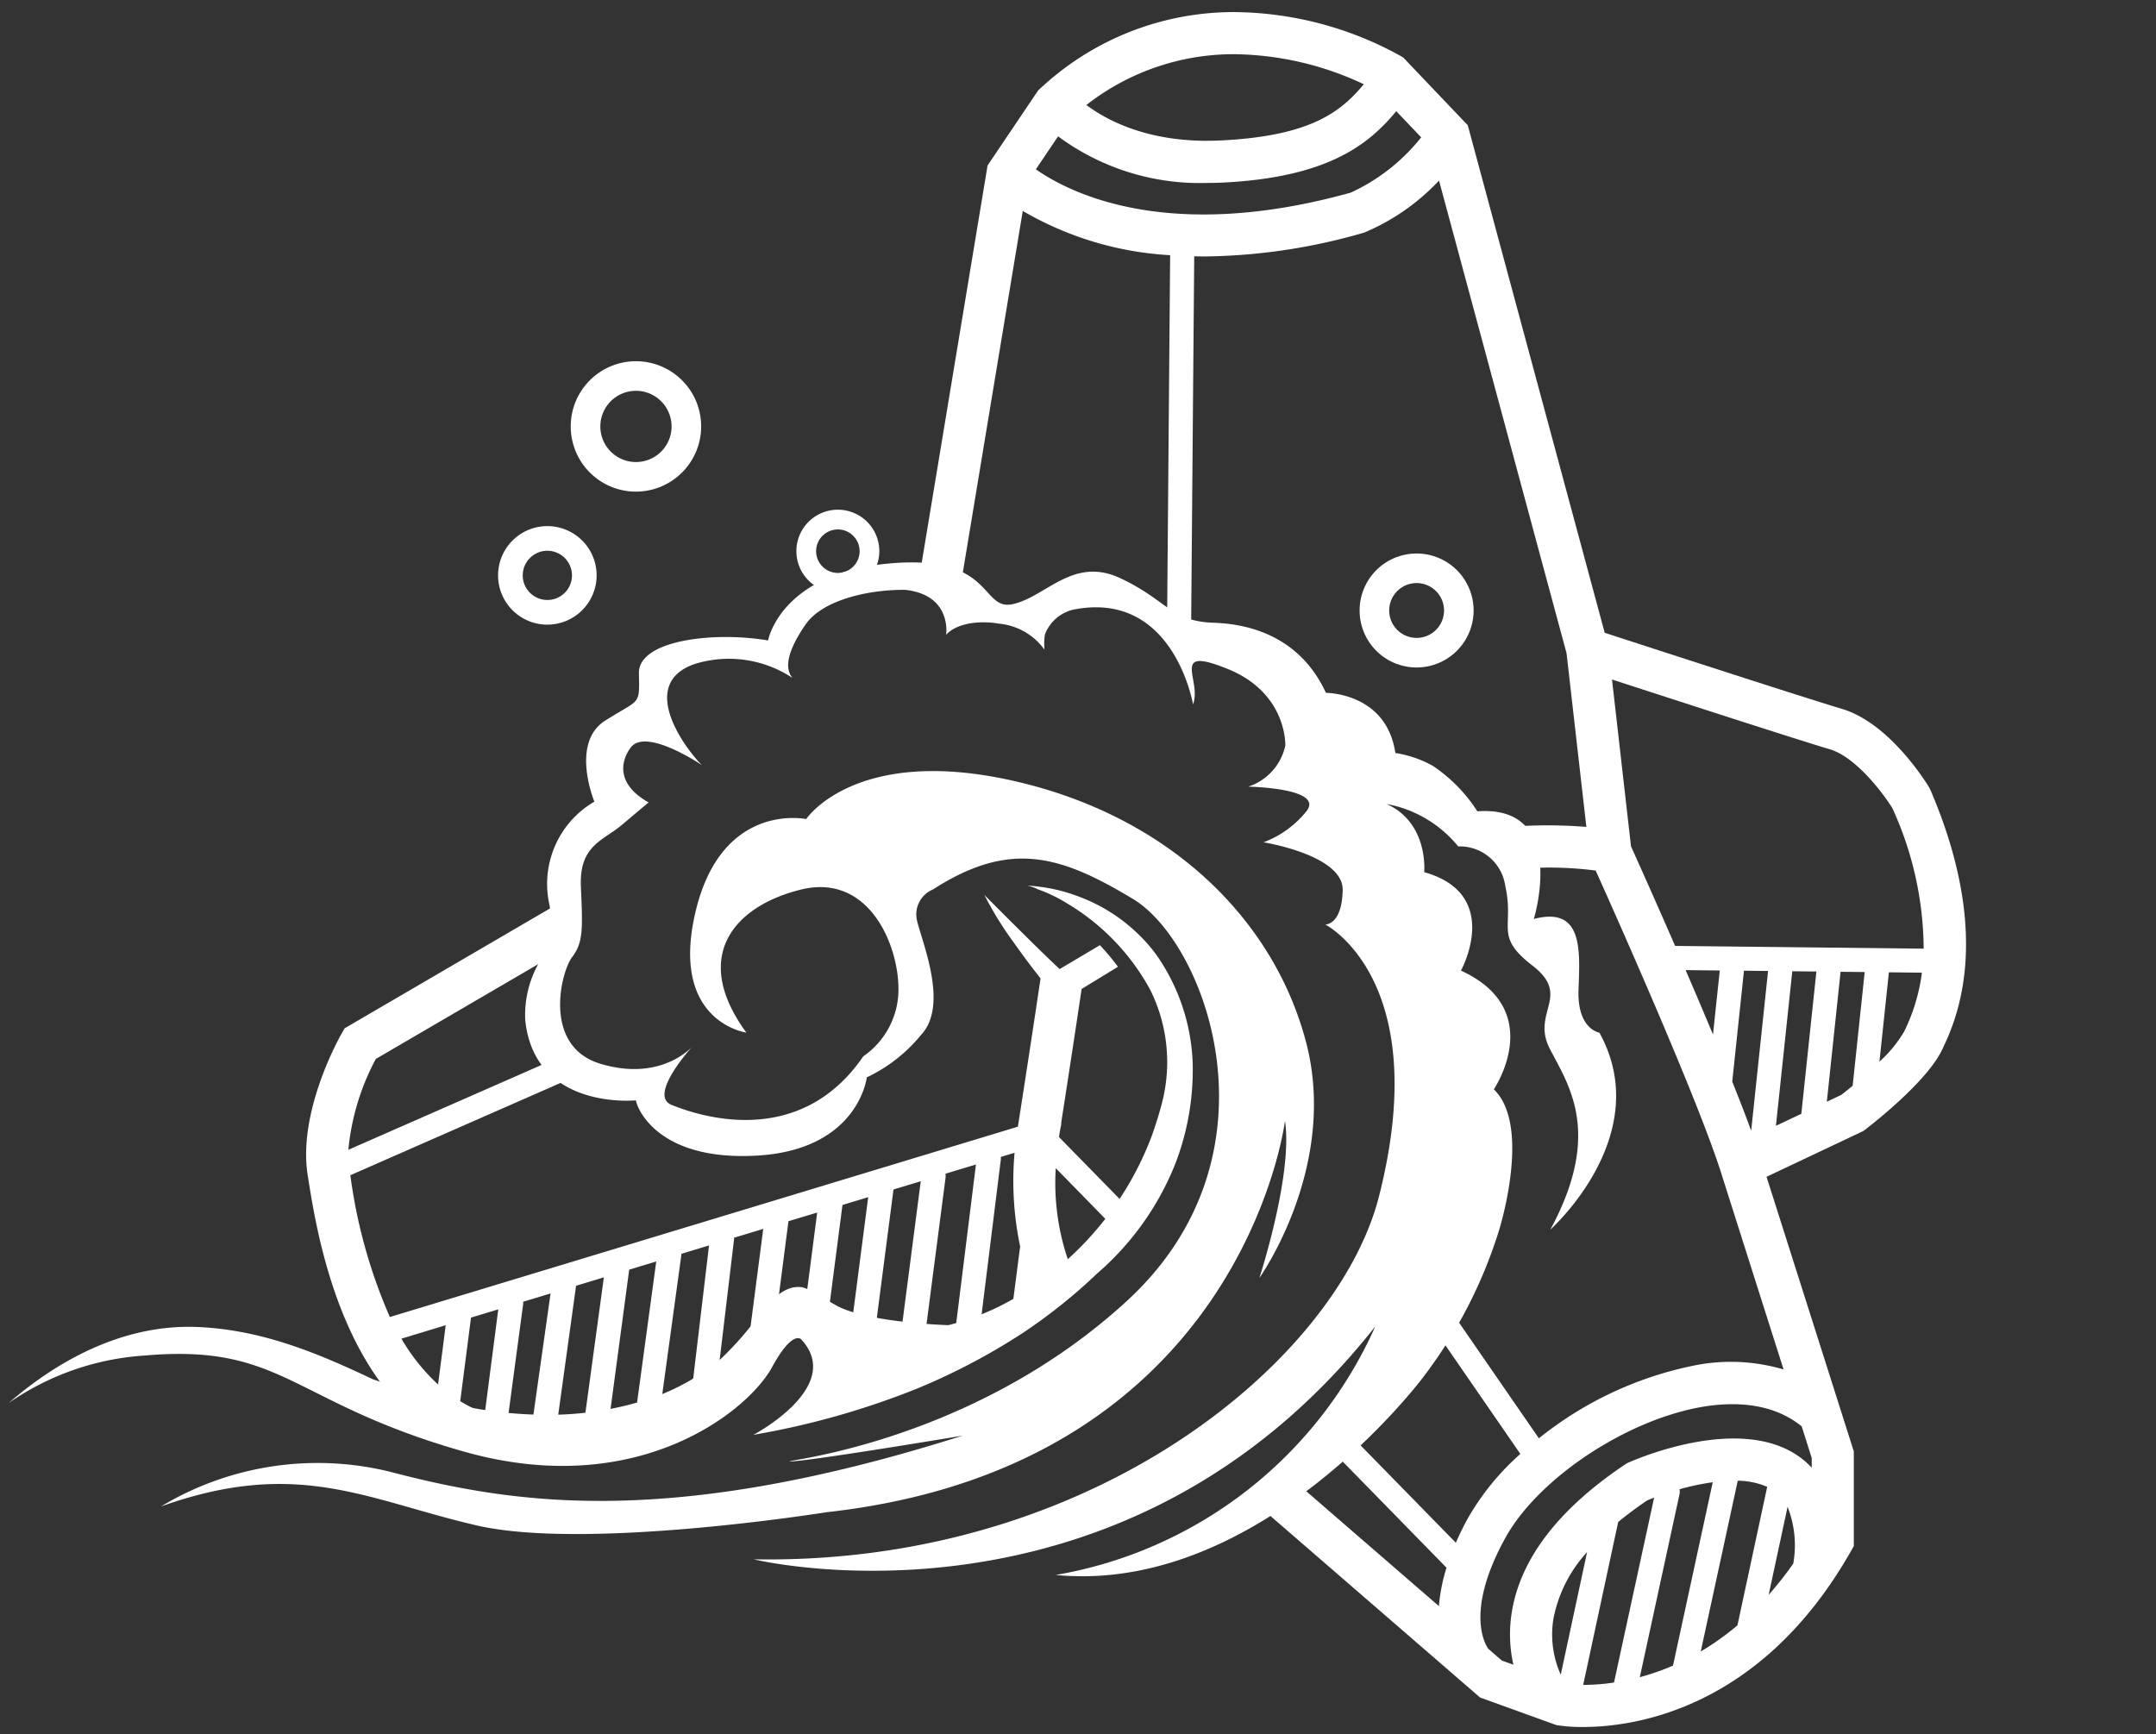 <svg xmlns="http://www.w3.org/2000/svg" width="174" height="140" viewBox="0 0 174 140">
    <rect x="0" y="0" width="174" height="140" fill="#333333" stroke="none"/>
    <path data-name="s g" style="fill:none" d="M0 0h174v140H0z"/>
    <g data-name="그룹 3">
        <path data-name="패스 17" d="m573.574 1867.506-.108-.212c-.322-.529-3.246-5.213-7.049-6.34-2.792-.827-15.643-5-19.133-6.139l-11.053-40.971-.289-.3-.008-.009-4.9-5.146-.193-.117a28.118 28.118 0 0 0-13.414-3.558 22.858 22.858 0 0 0-15.71 6.18l-.154.139-3.886 5.766-.2.3-5.593 33.744a1.654 1.654 0 0 1 .149.084c.057.038.113.079.17.118a7.3 7.3 0 0 1 2.978.71l5.137-30.991a26.469 26.469 0 0 0 11.894 3.573l-.245 29.4a1.7 1.7 0 0 1 .388.3c.448.473.862 1.217 1.527 1.4h.015l.258-31.01c.265.005.529.011.8.011a47.623 47.623 0 0 0 12.83-1.9l.118-.037a17.635 17.635 0 0 0 6.009-4.188l10.292 38.152 1.6 14.019a39.826 39.826 0 0 0-6.668.032 6.862 6.862 0 0 1 1.568 3.323 29.823 29.823 0 0 1 5.852.168c1.612 3.589 8.214 18.393 10.1 24.334l5.064 15.939a14.963 14.963 0 0 0-6.974-.368 29.188 29.188 0 0 0-12.774 5.924l-7.2-10.435a20.134 20.134 0 0 1-1.077 1.863l6.781 9.834a20.555 20.555 0 0 0-4.188 5.109c-.4.718-.732 1.4-1.018 2.06l-8.287-8.473a8.89 8.89 0 0 1-1.461 1.287l8.995 9.2a14.264 14.264 0 0 0-.614 3.1l-12.143-10.517c-.35.231-.7.463-1.052.7a15.658 15.658 0 0 1-1.969 1.183l18.485 16.01 6.155 2.226.152.025a13.113 13.113 0 0 0 2.012.13c4.079 0 14.349-1.385 21.624-14.215l.221-.39v-7.64l-7.044-22.167 7.812-3.695.142-.108c.506-.386 4.982-3.851 6.217-6.457 1.049-2.2 4.225-8.906-.941-20.96zm-56.141-59.393a25.125 25.125 0 0 1 10.409 2.424c-1.859 2.239-4.3 4.168-11.456 4.534-5.7.3-9.216-1.572-10.934-2.857a19.29 19.29 0 0 1 11.981-4.101zm9.361 11.172c-14.728 4.1-22.7.03-25.418-1.881l1.793-2.66a19.244 19.244 0 0 0 12.041 3.761q.659 0 1.352-.035c8.534-.437 11.751-3.168 13.9-5.757l2.01 2.113a15.573 15.573 0 0 1-5.679 4.459zm16.349 115.13a11.005 11.005 0 0 1 2.717-5.39l-2.124 9.891a7.946 7.946 0 0 1-.594-4.501zm2.405 5.324 2.824-13.148q1.067-.881 2.342-1.744c.165-.07.356-.146.559-.224l-3.238 14.926a16.985 16.985 0 0 1-2.487.191zm4.569-.623 3.206-14.778a.979.979 0 0 0 0-.391 20.049 20.049 0 0 1 2.679-.564l-3.207 14.8a19.4 19.4 0 0 1-2.678.934zm7.88-4.184a21.582 21.582 0 0 1-2.962 2.11l2.987-13.782a6.152 6.152 0 0 1 2.375.492zm4.5-4.976a28.23 28.23 0 0 1-1.981 2.511l1.526-7.1a8.447 8.447 0 0 1 .458 4.59zm1.494-8.531v.784a6.611 6.611 0 0 0-.871-.788c-4.7-3.54-12.984-.04-13.914.37l-.135.06-.123.083c-5.388 3.607-8.471 7.625-9.163 11.942a11.187 11.187 0 0 0 .128 4.236l-.931-.336-1.1-.956c-.305-.441-1.833-3.13 1.392-8.961 2.674-4.834 9.863-9.583 16.025-10.585 2.291-.372 5.47-.375 7.883 1.6zm-7.968-34.181a424.771 424.771 0 0 0-2.209-5.2l2.756.031zm3.082 7.765c-.438-1.2-.957-2.54-1.528-3.967l.946-8.95 1.945.022zm4.047-1.368-2.05.97 1.32-12.475 1.946.021zm4.143-2.264a35.2 35.2 0 0 1-.915.737l-1.169.553 1.109-10.488 1.946.021zm4.151-4.365a10.458 10.458 0 0 1-1.99 2.422l.763-7.213 2.664.03a15.053 15.053 0 0 1-1.438 4.762zm1.581-6.7-20.061-.223a702.697 702.697 0 0 0-3.56-8.035l-1.534-13.467c4.822 1.567 15.053 4.884 17.579 5.632 2.1.622 4.3 3.547 5.045 4.744a27.614 27.614 0 0 1 2.53 11.346z" transform="translate(-417.776 -1803.738)" style="fill:#fff"/>
        <path data-name="패스 18" d="M471.841 1940.8c0-.018.011-.034.014-.052l.058-.378c.04-.215.07-.356.08-.4a1.648 1.648 0 0 0 .04-.364 1694.28 1694.28 0 0 0 1.641-10.753l2.931-1.791a18.365 18.365 0 0 0-1.458-1.742l-3.246 1.928c-1.736-1.61-6.072-5.979-6.072-5.979a27.611 27.611 0 0 0 2.317 3.767 71.815 71.815 0 0 0 2.212 2.967c-.642 4.359-1.58 10.377-1.813 11.872 0 .031-.01.062-.016.095l-19.64 5.955-.026.008-31.018 9.4a42.238 42.238 0 0 1-3.188-11.445l18.142-7.968a4.842 4.842 0 0 1-1.48-1.474l-16.824 7.389a19.393 19.393 0 0 1 2.218-7.335l15.056-8.789a5.13 5.13 0 0 0-.017-.619 15.721 15.721 0 0 1 .016-3.321l-17.182 10.029-.391.228-.226.394c-.147.254-3.571 6.291-2.758 11.442l.037.235c.541 3.44 1.865 11.824 6.608 17.5 3.453 1 6.789 2.234 10.248 3.23a1.531 1.531 0 0 1 1.143 1.658l9.646-1.072a1.643 1.643 0 0 1 .98-.951c1.8-.679 3.891-1.343 5.354-2.646a8.035 8.035 0 0 0 .6-.6l-1.677.186 1.468-12.309a.878.878 0 0 0 0-.16l2.36-.715-1.6 12.319a34.646 34.646 0 0 0 2.416-4.257 1.8 1.8 0 0 1 .119-.175l1.1-8.506 2.319-.7-1.162 8.966a1.672 1.672 0 0 1 .63 1.022 12.073 12.073 0 0 0 1.12.6l1.453-11.2 2.076-.63-1.626 12.537a15.566 15.566 0 0 0 1.907.409l1.76-13.565 2.2-.666-1.745 13.446c.638.055 1.29.093 1.949.1l1.8-13.852a.985.985 0 0 0-.012-.3l2.462-.747-1.836 14.782a11.91 11.91 0 0 0 2.011-.421l1.833-14.753a.882.882 0 0 0 0-.217l1.11-.337a25.7 25.7 0 0 0 .457 7.6.882.882 0 0 0-.029.122l-.818 6.341a26.763 26.763 0 0 0 2.188-1.755l.075-.583c.058.12.121.24.182.359.883-.779 1.758-1.566 2.695-2.282a19.222 19.222 0 0 1-1.426-8.558l5.047 5.161c.252-.3.495-.61.728-.907.164-.209.331-.415.5-.622zm-50.106 19.98a15.945 15.945 0 0 1-2.957-3.7l3.574-1.084zm3.777 2.286v.034a11.255 11.255 0 0 1-1.989-.974l.871-6.745 2.2-.666zm3.778 1.138-2.047.227 1.361-10.146a.981.981 0 0 0 0-.184l2.21-.67zm4.092.648-2.209.246 1.7-12.287 2.243-.68zm4.213-1.134-2.1.234 1.666-12.442 2.183-.662zm4.572-2.084-2.384.265 1.6-11.671 2.22-.673z" transform="translate(-386.381 -1849.026)" style="fill:#fff"/>
        <path data-name="패스 19" d="M467.372 1934.165a16.294 16.294 0 0 0-2.734-8.267 12.341 12.341 0 0 0-1.583-1.881 13.83 13.83 0 0 0-3.739-2.619 15.359 15.359 0 0 0-2.133-.817 13.672 13.672 0 0 0-2.465-.49 6.7 6.7 0 0 0-.693-.049 3.18 3.18 0 0 1 .856.291 12.155 12.155 0 0 1 2.334 1.121 18.271 18.271 0 0 1 6.735 6.989 13.107 13.107 0 0 1 .989 8.983c-.219.9-.51 1.783-.806 2.66a25.533 25.533 0 0 1-10.018 12.559 20.771 20.771 0 0 1-6.449 2.87c-.037 0-6.6-.195-9.084-1.609s-2.471-1.56-3.442-1.438a2.957 2.957 0 0 0-1.907 1.453c-.466.453-1.025 1.092-1.41 1.538a26.324 26.324 0 0 1-2.534 2.785 17.79 17.79 0 0 1-6.834 3.543 26.052 26.052 0 0 1-6.03.945 33.318 33.318 0 0 1-8.516-.811q-1.212-.267-2.406-.614a61.424 61.424 0 0 1-3.01-.981l-.671-.237-.338-.118c-.056-.02-.139-.038-.213-.062-4.254-2.011-8.844-4.013-14.173-4.243-6.458-.28-11.859 3.168-15.274 6.135a21.668 21.668 0 0 1 11.015-3.837c11.163-.968 11.794 3.811 25.739 7.76s22.9-3.234 24.85-6.811c1.692-3.1 2.369-2.239 2.369-2.239 3.509 3.82-3.881 7.7-3.882 7.7s1.18-.217 1.554-.289a64.872 64.872 0 0 0 11.58-3.414 51.5 51.5 0 0 0 8.622-4.528 44.01 44.01 0 0 0 6.006-4.806 22.881 22.881 0 0 0 6.247-8.718 21.037 21.037 0 0 0 1.448-8.454z" transform="translate(-371.123 -1848.551)" style="fill:#fff"/>
        <path data-name="패스 21" d="M508.017 1915.32s-1.8-.265-1.683-3.469.374-6.747-3.605-5.706c0 0 2.819-9.227-4.558-8.69a12.664 12.664 0 0 0-3.592-3.668 9.024 9.024 0 0 0-3.028-1.039c-.713-4.879-5.6-4.857-5.6-4.857-1.935-4.175-5.6-5.543-9.065-5.657s-3.743-1.821-7.539-3.6-5.987 1.5-8.654 2.094-1.452-4.1-10.127-3.265-9.639 6.2-9.639 6.2c-4.412-.749-10.471-.017-10.423 2.644s.138 2.016-2.715 3.822-.879 6.544-.879 6.544a7.685 7.685 0 0 0-3.613 8.388c.015.77 1.261 1.77-.461 3.978a8.559 8.559 0 0 0-1.508 5.252c.748 7.339 8.94 6.493 8.94 6.493 0 .363 1.5 4.92 9.729 4.463s8.9-6.318 8.9-6.318a12.635 12.635 0 0 0 4.379-3.428c2.246-2.4.091-7.438-.331-9.237a2.178 2.178 0 0 1 1.286-2.5c6.224-3.995 10.253-2.781 16.149.767s12.319 20.649-.467 32.421-28.645 12.985-27.148 12.974 13.871-2.077 13.871-2.077c-23.667 7.508-36.15 5.556-46.311 2.892a24.517 24.517 0 0 0-18.392 2.825c11.048-3.951 16.614-.523 25.464 1.527s28.255-1.063 28.255-1.063c33.592-3.729 36.992-31.594 36.992-31.594.016.1.03.211.042.319.485 4.43-2.108 12.366-2.108 12.366s6.436-9.012 3.749-19.108-11.326-18.335-23.87-21.078-16.452 3.145-16.452 3.145-6.81-1.451-8.928 7.467 4.1 9.77 4.1 9.77c-4.5-6.141-1-10.22 4.411-11.547s7.863 4.351 7.863 8.041a6.561 6.561 0 0 1-2.84 5.422c-5.268 7.69-13.605 4.679-15.487 3.911s1.617-4.615 1.617-4.615c-.21.181-2.669 2.721-7.356 1.3s-3.175-7.436-2.264-8.619.843-2.359.7-5.69 1.8-3.689 3.322-4.979 2.143-1.8 2.143-1.8c-3.528-2-1.426-4.452-1.426-4.452 1.247-1.607 5.726 1.436 5.726 1.436-1.4-1.391-5.247-6.611-.517-8.182a9.3 9.3 0 0 1 7.834 1.148c-.454-.515-.785-1.678 1.066-4.334 1.375-1.974 5.113-2.818 8.047-2.776 3.518.4 3.335 3.179 3.283 3.628.709-.825 2.409-1.218 4.283-.9a5.111 5.111 0 0 1 3.655 2.1 4.993 4.993 0 0 1 .034-1.231 3.235 3.235 0 0 1 2.5-2.042c7.926-1.411 9.452 7.687 9.452 7.687.742-1.937-1.947-4.8 2.838-2.843s4.61 6.165 4.61 6.165a4.48 4.48 0 0 1-2.991 3.319s6.242.109 4.674 2.011a8.044 8.044 0 0 1-3.441 2.48s6.459 1.028 6.389 3.871-1.408 2.764-1.408 2.764 8.791 4.457 4.334 21.956c-3.347 13.147-23.034 29.768-50.459 29.287 0 0 29.645 7.239 50.163-18.8a34.637 34.637 0 0 1-25.792 20.063c16.534 1.6 29.614-15.909 29.614-15.909a38.1 38.1 0 0 0 6.159-11.889s2.671-8.444-.415-11.4c0 0 4.335-6.38-2.652-9.585 0 0 3.4-6.154-2.965-7.946 0 0 .377-3.977-3.04-5.505a9.726 9.726 0 0 1 5.786 3.428 3.7 3.7 0 0 1 3.791 3.169c.767 3.407-.931 4.03 2.212 6.46s-.1 3.753 1.364 6.655c1.449 2.864 4.267 6.645.228 14.341-.053.1-.108.2-.164.307-.002-.002 8.542-7.608 3.959-15.902z" transform="translate(-378.94 -1831.967)" style="fill:#fff"/>
    </g>
    <g data-name="그룹 4">
        <path data-name="패스 22" d="M451.275 1861.333a5.263 5.263 0 1 1 5.263-5.263 5.269 5.269 0 0 1-5.263 5.263zm0-8.138a2.875 2.875 0 1 0 2.876 2.876 2.879 2.879 0 0 0-2.876-2.876z" transform="translate(-399.951 -1821.65)" style="fill:#fff"/>
    </g>
    <g data-name="그룹 5">
        <path data-name="패스 23" d="M554.738 1885.39a4.6 4.6 0 1 1 4.6-4.6 4.605 4.605 0 0 1-4.6 4.6zm0-6.814a2.213 2.213 0 1 0 2.213 2.213 2.216 2.216 0 0 0-2.213-2.213z" transform="translate(-440.41 -1831.512)" style="fill:#fff"/>
    </g>
    <g data-name="그룹 6">
        <path data-name="패스 24" d="M440.4 1880.528a3.977 3.977 0 1 1 3.977-3.977 3.982 3.982 0 0 1-3.977 3.977zm0-5.965a1.987 1.987 0 1 0 1.988 1.988 1.99 1.99 0 0 0-1.988-1.987z" transform="translate(-396.226 -1830.107)" style="fill:#fff"/>
    </g>
    <g data-name="그룹 7">
        <path data-name="패스 25" d="M479.143 1877.1a3.347 3.347 0 1 1 3.347-3.347 3.351 3.351 0 0 1-3.347 3.347zm0-5.1a1.755 1.755 0 1 0 1.756 1.755 1.757 1.757 0 0 0-1.756-1.755z" transform="translate(-411.524 -1829.264)" style="fill:#fff"/>
    </g>
</svg>
